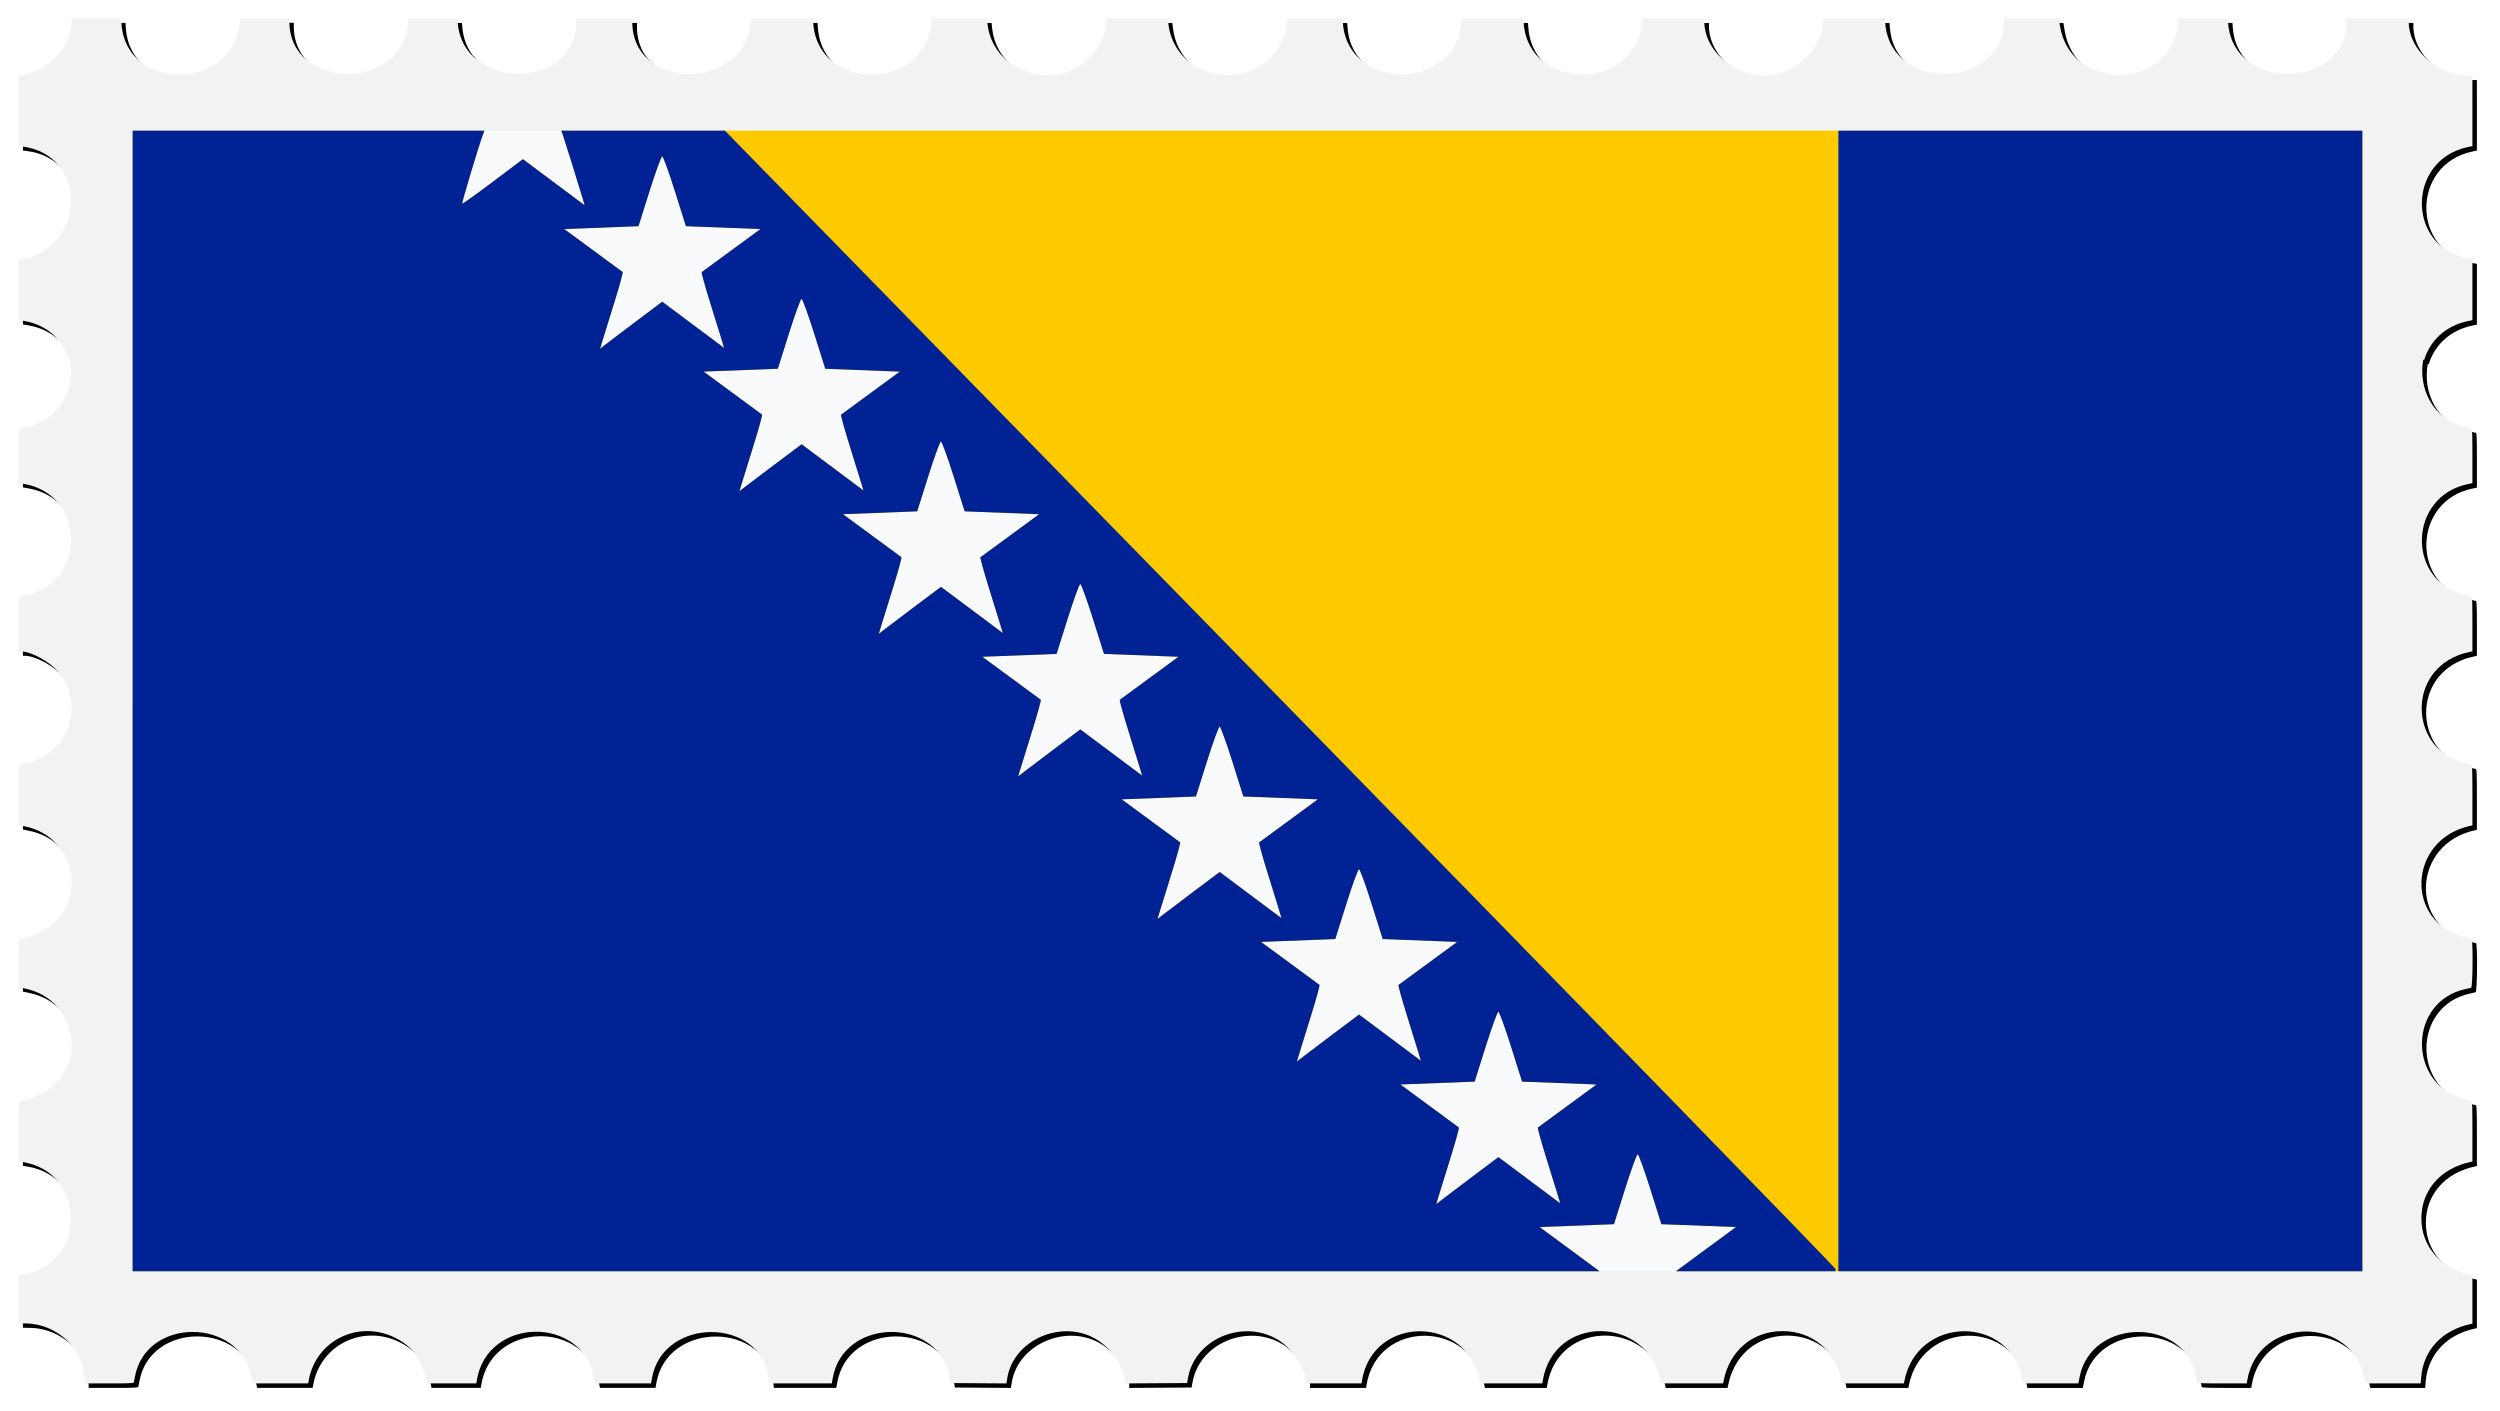 <?xml version="1.0" encoding="UTF-8"?>
<svg version="1.1" viewBox="0 0 3346.6 1888.6" xmlns="http://www.w3.org/2000/svg">
<defs>
<filter id="a" x="-.009" y="-.017" width="1.019" height="1.034" color-interpolation-filters="sRGB">
<feGaussianBlur stdDeviation="12.781"/>
</filter>
</defs>
<path d="m168.39 30.675-33.106 0.264-33.106 0.262-0.625 7.5c-2.745 32.939-31.559 62.331-66.195 67.525l-4.68 0.703v94.541l5.305 0.664c87.639 10.95 86.353 135.92-1.555 151.01l-3.75 0.645v80.52l7.25 1.225c32.588 5.504 52.666 26.888 60.043 51.945h1.621c7.535 37.886-12.641 81.409-60.779 91.064l-8.135 1.631v72.308l7.125 1.223c84.85 14.55 84.231 135.48-0.769 150.28l-6.356 1.107v72.792h2.311c14.445 0 39.573 13.657 51.363 27.916 37.423 45.258 11.534 112.93-47.107 123.15l-6.566 1.145v80.344l8.75 1.791c64.937 13.295 84.777 94.403 32.811 134.14-10.728 8.203-30.73 16.522-39.721 16.522-1.749 0-1.84 1.603-1.84 32.275v32.275l8.352 1.719c73.667 15.164 86.001 111.24 18.393 143.27-6.865 3.252-20.917 7.463-24.904 7.463-1.756 0-1.84 1.837-1.84 40.387v40.387l4.68 0.703c87.501 13.122 87.501 137.93 0 151.05l-4.68 0.703v64.272l10.25 0.178c41.71 0.722 77.649 34.737 77.734 73.572l0.016 6.75h33.031c25.576 0 33.108-0.282 33.373-1.25 0.188-0.688 0.883-4.175 1.543-7.75 14.816-80.196 140.34-79.771 155.91 0.527l1.643 8.467h74.408l0.645-3.75c9.138-53.208 65.77-81.661 114.95-57.75 23.808 11.576 36.816 29.364 42.963 58.75l0.574 2.75h65.872l0.596-3.75c13.59-85.611 141.56-87.912 157.7-2.836l1.248 6.586h74.34l1.149-6.601c14.518-83.37 147.04-82.65 156.65 0.852l0.662 5.75h83.538l1.172-6.75c14.481-83.357 144.77-82.633 156.79 0.871l0.773 5.379 75.026 0.523 1.076-6.828c8.336-52.942 76.344-80.993 122.17-50.393 19.714 13.163 35.197 37.11 35.197 54.438v2.781l41.693-0.26 41.695-0.262 1.367-7.5c9.456-51.829 73.815-78.703 120.53-50.328 19.182 11.652 36.719 38.186 36.719 55.559v2.769h74.91l0.615-3.75c14.565-88.653 141.13-87.852 157.99 1l0.521 2.75h82.872l0.617-3.75c14.652-89.183 140.61-87.988 158.07 1.5l0.438 2.25h82.926l0.519-2.75c7.753-40.865 38.755-67.25 79.018-67.25 40.3 0 71.257 26.347 79.016 67.25l0.521 2.75h82.926l0.519-2.75c16.866-88.901 143.42-89.702 157.99-1l0.615 3.75h74.41l1.643-8.467c15.548-80.17 141.31-80.595 155.92-0.527 0.652 3.575 1.341 7.062 1.529 7.75 0.265 0.968 7.788 1.25 33.328 1.25h32.984l0.617-3.75c14.221-86.557 140.47-88.16 157.48-2l1.137 5.75h73.57l0.684-8.25c3.006-36.224 27.718-62.938 65.854-71.191l2.75-0.596v-64.924l-2.75-0.596c-40.097-8.679-65.588-38-65.588-75.443 0-37.472 25.461-66.756 65.588-75.441l2.75-0.596v-40.512c0-31.573-0.276-40.583-1.25-40.832-0.688-0.176-4.4-1.071-8.25-1.988-77.675-18.498-77.295-130.95 0.5-147.62 3.025-0.648 6.287-1.396 7.25-1.66 2.265-0.621 2.756-65.15 0.5-65.727-0.688-0.176-4.4-1.071-8.25-1.988-81.91-19.507-76.863-130.98 6.75-149.07l2.75-0.596v-40.512c0-31.547-0.277-40.595-1.25-40.881-0.688-0.202-4.4-1.082-8.25-1.957-72.239-16.419-79.512-116.12-10.5-143.92 5.883-2.37 8.377-3.109 17.25-5.107l2.75-0.619v-36.512c0-28.347-0.28-36.596-1.25-36.881-0.688-0.202-4.4-1.094-8.25-1.982-79.578-18.36-76.705-132.17 3.75-148.56l5.75-1.172v-36.461c0-28.306-0.28-36.543-1.25-36.828-0.688-0.202-4.374-1.091-8.193-1.976-44.63-10.345-63.242-52.943-56.359-90.004h1.324c7.5-24.307 27.131-45.231 58.728-51.738l5.75-1.184v-81.402l-6.504-1.234c-81.999-15.555-81.409-132.26 0.754-149.18l5.75-1.184-0.02-94.36-8.736-0.217h-0.01c-39.588-0.995-76.234-35.338-76.234-71.443v-4.84h-83v3.543c0 92.315-150.89 95.886-158.68 3.756l-0.615-7.299h-65.348l-1.176 8.832c-11.773 88.423-143.65 89.722-157.99 1.557l-1.69-10.385h-73.5v3.543c0 92.358-150.89 95.929-158.68 3.756l-0.615-7.299h-82.708v3.543c0 32.139-28.277 63.994-63.5 71.533-45.882 9.821-95.5-27.203-95.5-71.26v-3.816h-82.724l-0.684 6.75c-9.234 91.163-150.57 91.653-158.27 0.549l-0.615-7.299h-82.414l-0.625 7.385c-7.627 90.231-150.71 90.223-158.34-0.01l-0.623-7.375h-73.456l-0.625 3.125c-0.344 1.719-0.625 4.335-0.625 5.816 0 15.126-14.074 39.423-29.463 50.863-49.549 36.836-120.77 8.742-128.69-50.766l-1.205-9.039h-81.406l-0.602 2.25c-0.332 1.238-0.61 3.796-0.617 5.686-0.064 16.181-13.528 39.8-29.508 51.768-50.063 37.492-122.91 7.612-129.09-52.953l-0.689-6.75h-73.364l-1.176 8.83c-11.916 89.495-150.57 88.547-157.85-1.08l-0.629-7.75h-82.428l-0.648 6.33c-9.433 92.073-158.63 90.764-158.63-1.395v-4.939h-75v5.34c0 91.384-150.07 92.718-158.65 1.41l-0.635-6.75h-65.42l-0.617 7.25c-8.17 91.024-159.08 88.464-159.08-2.953v-4.553h-65.58l-1.633 10.299c-14.023 88.403-151.44 86.17-157.54-2.561l-0.535-7.764z" filter="url(#a)"/>
<path d="m162.39 24.675-33.106 0.264-33.105 0.262-0.625 7.5c-2.745 32.939-31.56 62.331-66.195 67.525l-4.68 0.703v94.541l5.305 0.664c87.639 10.95 86.353 135.92-1.555 151.01l-3.75 0.645v80.52l7.25 1.225c32.588 5.504 52.666 26.888 60.043 51.945h1.621c7.535 37.886-12.641 81.409-60.779 91.064l-8.135 1.631v72.308l7.125 1.223c84.85 14.55 84.231 135.48-0.769 150.28l-6.356 1.107v72.792h2.311c14.445 0 39.573 13.657 51.363 27.916 37.423 45.258 11.534 112.93-47.107 123.15l-6.566 1.145v80.344l8.75 1.791c64.937 13.295 84.777 94.403 32.811 134.14-10.728 8.203-30.73 16.522-39.721 16.522-1.749 0-1.84 1.603-1.84 32.275v32.275l8.352 1.719c73.667 15.164 86.001 111.24 18.393 143.27-6.865 3.252-20.917 7.463-24.904 7.463-1.756 0-1.84 1.837-1.84 40.387v40.387l4.68 0.703c87.501 13.122 87.501 137.93 0 151.05l-4.68 0.703v64.272l10.25 0.178c41.71 0.722 77.649 34.737 77.734 73.572l0.016 6.75h33.031c25.576 0 33.108-0.282 33.373-1.25 0.188-0.688 0.883-4.175 1.543-7.75 14.816-80.196 140.34-79.771 155.91 0.527l1.643 8.467h74.408l0.645-3.75c9.138-53.208 65.77-81.661 114.95-57.75 23.808 11.576 36.816 29.364 42.963 58.75l0.574 2.75h65.872l0.596-3.75c13.59-85.611 141.56-87.912 157.7-2.836l1.248 6.586h74.34l1.149-6.601c14.518-83.37 147.04-82.65 156.65 0.852l0.662 5.75h83.538l1.172-6.75c14.481-83.357 144.77-82.633 156.79 0.871l0.773 5.379 75.026 0.523 1.076-6.828c8.336-52.942 76.344-80.993 122.17-50.393 19.714 13.163 35.197 37.11 35.197 54.438v2.781l41.693-0.26 41.695-0.262 1.367-7.5c9.456-51.829 73.815-78.703 120.53-50.328 19.182 11.652 36.719 38.186 36.719 55.559v2.769h74.91l0.615-3.75c14.565-88.653 141.13-87.852 157.99 1l0.521 2.75h82.872l0.617-3.75c14.652-89.183 140.61-87.988 158.07 1.5l0.438 2.25h82.926l0.519-2.75c7.753-40.865 38.755-67.25 79.018-67.25 40.3 0 71.257 26.347 79.016 67.25l0.521 2.75h82.926l0.519-2.75c16.866-88.901 143.42-89.702 157.99-1l0.615 3.75h74.41l1.643-8.467c15.548-80.17 141.31-80.595 155.92-0.527 0.652 3.575 1.341 7.062 1.529 7.75 0.265 0.968 7.788 1.25 33.328 1.25h32.984l0.617-3.75c14.221-86.557 140.47-88.16 157.48-2l1.137 5.75h73.57l0.684-8.25c3.006-36.224 27.718-62.938 65.854-71.191l2.75-0.596v-64.924l-2.75-0.596c-40.097-8.679-65.588-38-65.588-75.443 0-37.472 25.461-66.756 65.588-75.441l2.75-0.596v-40.512c0-31.573-0.276-40.583-1.25-40.832-0.688-0.176-4.4-1.071-8.25-1.988-77.675-18.498-77.295-130.95 0.5-147.62 3.025-0.648 6.287-1.396 7.25-1.66 2.265-0.621 2.756-65.15 0.5-65.727-0.688-0.176-4.4-1.071-8.25-1.988-81.91-19.507-76.863-130.98 6.75-149.07l2.75-0.596v-40.512c0-31.547-0.277-40.595-1.25-40.881-0.688-0.202-4.4-1.082-8.25-1.957-72.239-16.419-79.512-116.12-10.5-143.92 5.883-2.37 8.377-3.109 17.25-5.107l2.75-0.619v-36.512c0-28.347-0.28-36.596-1.25-36.881-0.688-0.202-4.4-1.094-8.25-1.982-79.578-18.36-76.705-132.17 3.75-148.56l5.75-1.172v-36.461c0-28.306-0.28-36.543-1.25-36.828-0.688-0.202-4.374-1.091-8.193-1.976-44.63-10.345-63.242-52.943-56.359-90.004h1.324c7.5-24.307 27.131-45.231 58.728-51.738l5.75-1.184v-81.402l-6.504-1.234c-81.999-15.555-81.409-132.26 0.754-149.18l5.75-1.184-0.02-94.36-8.736-0.217h-0.01c-39.9-1.251-76.5-35.594-76.5-71.7v-4.84h-83v3.543c0 92.315-150.89 95.886-158.68 3.756l-0.615-7.299h-65.348l-1.176 8.832c-11.773 88.423-143.65 89.722-157.99 1.557l-1.69-10.385h-73.5v3.543c0 92.358-150.89 95.929-158.68 3.756l-0.615-7.299h-82.708v3.543c0 32.139-28.277 63.994-63.5 71.533-45.882 9.821-95.5-27.203-95.5-71.26v-3.816h-82.724l-0.684 6.75c-9.234 91.163-150.57 91.653-158.27 0.549l-0.615-7.299h-82.414l-0.625 7.385c-7.627 90.231-150.71 90.223-158.34-0.01l-0.623-7.375h-73.456l-0.625 3.125c-0.344 1.719-0.625 4.335-0.625 5.816 0 15.126-14.074 39.423-29.463 50.863-49.549 36.836-120.77 8.742-128.69-50.766l-1.205-9.039h-81.406l-0.602 2.25c-0.332 1.238-0.61 3.796-0.617 5.686-0.064 16.181-13.528 39.8-29.508 51.768-50.063 37.492-122.91 7.612-129.09-52.953l-0.689-6.75h-73.364l-1.176 8.83c-11.916 89.495-150.57 88.547-157.85-1.08l-0.629-7.75h-82.428l-0.648 6.33c-9.433 92.073-158.63 90.764-158.63-1.395v-4.939h-75v5.34c0 91.384-150.07 92.718-158.65 1.41l-0.635-6.75h-65.42l-0.617 7.25c-7.77 91.28-158.68 88.72-158.68-2.697v-4.553h-65.58l-1.633 10.299c-14.023 88.403-151.44 86.17-157.54-2.561l-0.535-7.764z" fill="#f2f2f2"/>
<g transform="matrix(3.731 0 0 3.817 -120.91 21.867)">
<path d="m80 240.1v-200h800v400h-800v-200z" fill="#f9fafc"/>
<path d="m80 240.1v-200h126.21l-0.552 1.439c-1.438 3.748-7.633 23.923-7.412 24.14 0.138 0.136 5.093-3.318 11.012-7.675l10.761-7.921 22.166 16.189-0.71-2.336c-1.511-4.972-6.755-21.39-7.212-22.581l-0.481-1.254h646.22v400h-246.28l21.554-15.5-26.768-1-3.949-12.25c-2.172-6.737-4.223-12.25-4.557-12.25-0.335 0-2.385 5.513-4.557 12.25l-3.949 12.25-26.684 1 21.512 15.5h-526.32v-200zm480.26 167.13 9.756-7.154 22.178 16.197-0.706-2.336c-0.388-1.285-2.266-7.213-4.173-13.174s-3.32-10.942-3.139-11.069c0.181-0.127 4.992-3.575 10.691-7.662l10.362-7.431-26.718-1-3.949-12.25c-2.172-6.737-4.223-12.25-4.557-12.25-0.335 0-2.385 5.513-4.557 12.25l-3.949 12.25-26.638 1 10.323 7.42c5.677 4.081 10.47 7.529 10.651 7.662 0.181 0.133-1.232 5.12-3.139 11.08-1.907 5.961-3.808 11.96-4.223 13.33l-0.755 2.492 1.394-1.101c0.767-0.605 5.784-4.32 11.15-8.255zm-50-50 9.756-7.154 22.178 16.197-0.706-2.336c-0.388-1.285-2.266-7.213-4.173-13.174s-3.32-10.942-3.139-11.069c0.181-0.127 4.992-3.575 10.691-7.662l10.362-7.431-26.718-1-3.949-12.25c-2.172-6.737-4.223-12.25-4.557-12.25-0.335 0-2.385 5.513-4.557 12.25l-3.949 12.25-26.638 1 10.323 7.42c5.677 4.081 10.47 7.529 10.651 7.662 0.181 0.133-1.232 5.12-3.139 11.08-1.907 5.961-3.808 11.96-4.223 13.33l-0.755 2.492 1.394-1.101c0.767-0.605 5.784-4.32 11.15-8.255zm-50-50 9.756-7.154 22.178 16.197-0.706-2.336c-0.388-1.285-2.266-7.213-4.173-13.174s-3.32-10.942-3.139-11.069c0.181-0.127 4.992-3.575 10.691-7.662l10.362-7.431-26.718-1-3.949-12.25c-2.172-6.737-4.223-12.25-4.557-12.25-0.335 0-2.385 5.513-4.557 12.25l-3.949 12.25-26.638 1 10.323 7.42c5.677 4.081 10.47 7.529 10.651 7.662 0.181 0.133-1.232 5.12-3.139 11.08-1.907 5.961-3.808 11.96-4.223 13.33l-0.755 2.492 1.394-1.101c0.767-0.605 5.784-4.32 11.15-8.255zm-50-50 9.756-7.154 22.178 16.197-0.706-2.336c-0.388-1.285-2.266-7.213-4.173-13.174s-3.32-10.942-3.139-11.069c0.181-0.127 4.992-3.575 10.691-7.662l10.362-7.431-26.718-1-3.949-12.25c-2.172-6.737-4.223-12.25-4.557-12.25-0.335 0-2.385 5.513-4.557 12.25l-3.949 12.25-26.638 1 10.323 7.42c5.677 4.081 10.47 7.529 10.651 7.662 0.181 0.133-1.232 5.12-3.139 11.08-1.907 5.961-3.808 11.96-4.223 13.33l-0.755 2.492 1.394-1.101c0.767-0.605 5.784-4.32 11.15-8.255zm-50-50 9.756-7.154 22.178 16.197-0.706-2.336c-0.388-1.285-2.266-7.213-4.173-13.174s-3.32-10.942-3.139-11.069c0.181-0.127 4.992-3.575 10.691-7.662l10.362-7.431-26.718-1-3.949-12.25c-2.172-6.737-4.223-12.25-4.557-12.25-0.335 0-2.385 5.513-4.557 12.25l-3.949 12.25-26.638 1 10.323 7.42c5.677 4.081 10.47 7.529 10.651 7.662 0.181 0.133-1.232 5.12-3.139 11.08-1.907 5.961-3.808 11.96-4.223 13.33l-0.755 2.492 1.394-1.101c0.767-0.605 5.784-4.32 11.15-8.255zm-50-50 9.756-7.154 22.178 16.197-0.706-2.336c-0.388-1.285-2.266-7.213-4.173-13.174s-3.32-10.942-3.139-11.069c0.181-0.127 4.992-3.575 10.691-7.662l10.362-7.431-26.718-1-3.949-12.25c-2.17-6.75-4.23-12.264-4.56-12.264-0.335 0-2.385 5.513-4.557 12.25l-3.949 12.25-26.638 1 10.323 7.42c5.677 4.081 10.47 7.529 10.651 7.662 0.181 0.133-1.232 5.12-3.139 11.08-1.907 5.961-3.808 11.96-4.223 13.33l-0.755 2.492 1.394-1.101c0.767-0.605 5.784-4.32 11.15-8.255zm-50-50 9.756-7.154 22.178 16.197-0.706-2.336c-0.388-1.285-2.266-7.213-4.173-13.174s-3.32-10.942-3.139-11.069c0.181-0.127 4.992-3.575 10.691-7.662l10.362-7.431-26.718-1-3.949-12.25c-2.172-6.737-4.223-12.25-4.557-12.25-0.335 0-2.385 5.513-4.557 12.25l-3.949 12.25-26.638 1 10.323 7.42c5.677 4.081 10.47 7.529 10.651 7.662 0.181 0.133-1.232 5.12-3.139 11.08-1.907 5.961-3.808 11.96-4.223 13.33l-0.755 2.492 1.394-1.101c0.767-0.605 5.784-4.32 11.15-8.255z" fill="#fdca00"/>
<path d="m80 240.1v-200h126.21l-0.552 1.439c-1.438 3.748-7.633 23.923-7.412 24.14 0.138 0.136 5.093-3.318 11.012-7.675l10.761-7.921 22.166 16.189-0.71-2.336c-1.511-4.972-6.755-21.39-7.212-22.581l-0.481-1.254h58.716l199.25 199.25c109.58 109.58 199.24 199.58 199.24 200v0.749h-57.278l21.554-15.5-26.768-1-3.949-12.25c-2.172-6.737-4.223-12.25-4.557-12.25-0.335 0-2.385 5.513-4.557 12.25l-3.949 12.25-26.684 1 21.512 15.5h-526.32v-200zm480.26 167.13 9.756-7.154 22.178 16.197-0.706-2.336c-0.388-1.285-2.266-7.213-4.173-13.174s-3.32-10.942-3.139-11.069c0.181-0.127 4.992-3.575 10.691-7.662l10.362-7.431-26.718-1-3.949-12.25c-2.172-6.737-4.223-12.25-4.557-12.25-0.335 0-2.385 5.513-4.557 12.25l-3.949 12.25-26.638 1 10.323 7.42c5.677 4.081 10.47 7.529 10.651 7.662 0.181 0.133-1.232 5.12-3.139 11.08-1.907 5.961-3.808 11.96-4.223 13.33l-0.755 2.492 1.394-1.101c0.767-0.605 5.784-4.32 11.15-8.255zm-50-50 9.756-7.154 22.178 16.197-0.706-2.336c-0.388-1.285-2.266-7.213-4.173-13.174s-3.32-10.942-3.139-11.069c0.181-0.127 4.992-3.575 10.691-7.662l10.362-7.431-26.718-1-3.949-12.25c-2.172-6.737-4.223-12.25-4.557-12.25-0.335 0-2.385 5.513-4.557 12.25l-3.949 12.25-26.638 1 10.323 7.42c5.677 4.081 10.47 7.529 10.651 7.662 0.181 0.133-1.232 5.12-3.139 11.08-1.907 5.961-3.808 11.96-4.223 13.33l-0.755 2.492 1.394-1.101c0.767-0.605 5.784-4.32 11.15-8.255zm-50-50 9.756-7.154 22.178 16.197-0.706-2.336c-0.388-1.285-2.266-7.213-4.173-13.174s-3.32-10.942-3.139-11.069c0.181-0.127 4.992-3.575 10.691-7.662l10.362-7.431-26.718-1-3.949-12.25c-2.172-6.737-4.223-12.25-4.557-12.25-0.335 0-2.385 5.513-4.557 12.25l-3.949 12.25-26.638 1 10.323 7.42c5.677 4.081 10.47 7.529 10.651 7.662 0.181 0.133-1.232 5.12-3.139 11.08-1.907 5.961-3.808 11.96-4.223 13.33l-0.755 2.492 1.394-1.101c0.767-0.605 5.784-4.32 11.15-8.255zm-50-50 9.756-7.154 22.178 16.197-0.706-2.336c-0.388-1.285-2.266-7.213-4.173-13.174s-3.32-10.942-3.139-11.069c0.181-0.127 4.992-3.575 10.691-7.662l10.362-7.431-26.718-1-3.949-12.25c-2.172-6.737-4.223-12.25-4.557-12.25-0.335 0-2.385 5.513-4.557 12.25l-3.949 12.25-26.638 1 10.323 7.42c5.677 4.081 10.47 7.529 10.651 7.662 0.181 0.133-1.232 5.12-3.139 11.08-1.907 5.961-3.808 11.96-4.223 13.33l-0.755 2.492 1.394-1.101c0.767-0.605 5.784-4.32 11.15-8.255zm-50-50 9.756-7.154 22.178 16.197-0.706-2.336c-0.388-1.285-2.266-7.213-4.173-13.174s-3.32-10.942-3.139-11.069c0.181-0.127 4.992-3.575 10.691-7.662l10.362-7.431-26.718-1-3.949-12.25c-2.172-6.737-4.223-12.25-4.557-12.25-0.335 0-2.385 5.513-4.557 12.25l-3.949 12.25-26.638 1 10.323 7.42c5.677 4.081 10.47 7.529 10.651 7.662 0.181 0.133-1.232 5.12-3.139 11.08-1.907 5.961-3.808 11.96-4.223 13.33l-0.755 2.492 1.394-1.101c0.767-0.605 5.784-4.32 11.15-8.255zm-50-50 9.756-7.154 22.178 16.197-0.706-2.336c-0.388-1.285-2.266-7.213-4.173-13.174s-3.32-10.942-3.139-11.069c0.181-0.127 4.992-3.575 10.691-7.662l10.362-7.431-26.718-1-3.949-12.25c-2.17-6.75-4.23-12.264-4.56-12.264-0.335 0-2.385 5.513-4.557 12.25l-3.949 12.25-26.638 1 10.323 7.42c5.677 4.081 10.47 7.529 10.651 7.662 0.181 0.133-1.232 5.12-3.139 11.08-1.907 5.961-3.808 11.96-4.223 13.33l-0.755 2.492 1.394-1.101c0.767-0.605 5.784-4.32 11.15-8.255zm-50-50 9.756-7.154 22.178 16.197-0.706-2.336c-0.388-1.285-2.266-7.213-4.173-13.174s-3.32-10.942-3.139-11.069c0.181-0.127 4.992-3.575 10.691-7.662l10.362-7.431-26.718-1-3.949-12.25c-2.172-6.737-4.223-12.25-4.557-12.25-0.335 0-2.385 5.513-4.557 12.25l-3.949 12.25-26.638 1 10.323 7.42c5.677 4.081 10.47 7.529 10.651 7.662 0.181 0.133-1.232 5.12-3.139 11.08-1.907 5.961-3.808 11.96-4.223 13.33l-0.755 2.492 1.394-1.101c0.767-0.605 5.784-4.32 11.15-8.255zm431.74 132.87v-200h188v400h-188v-200z" fill="#002294"/>
</g>
</svg>
